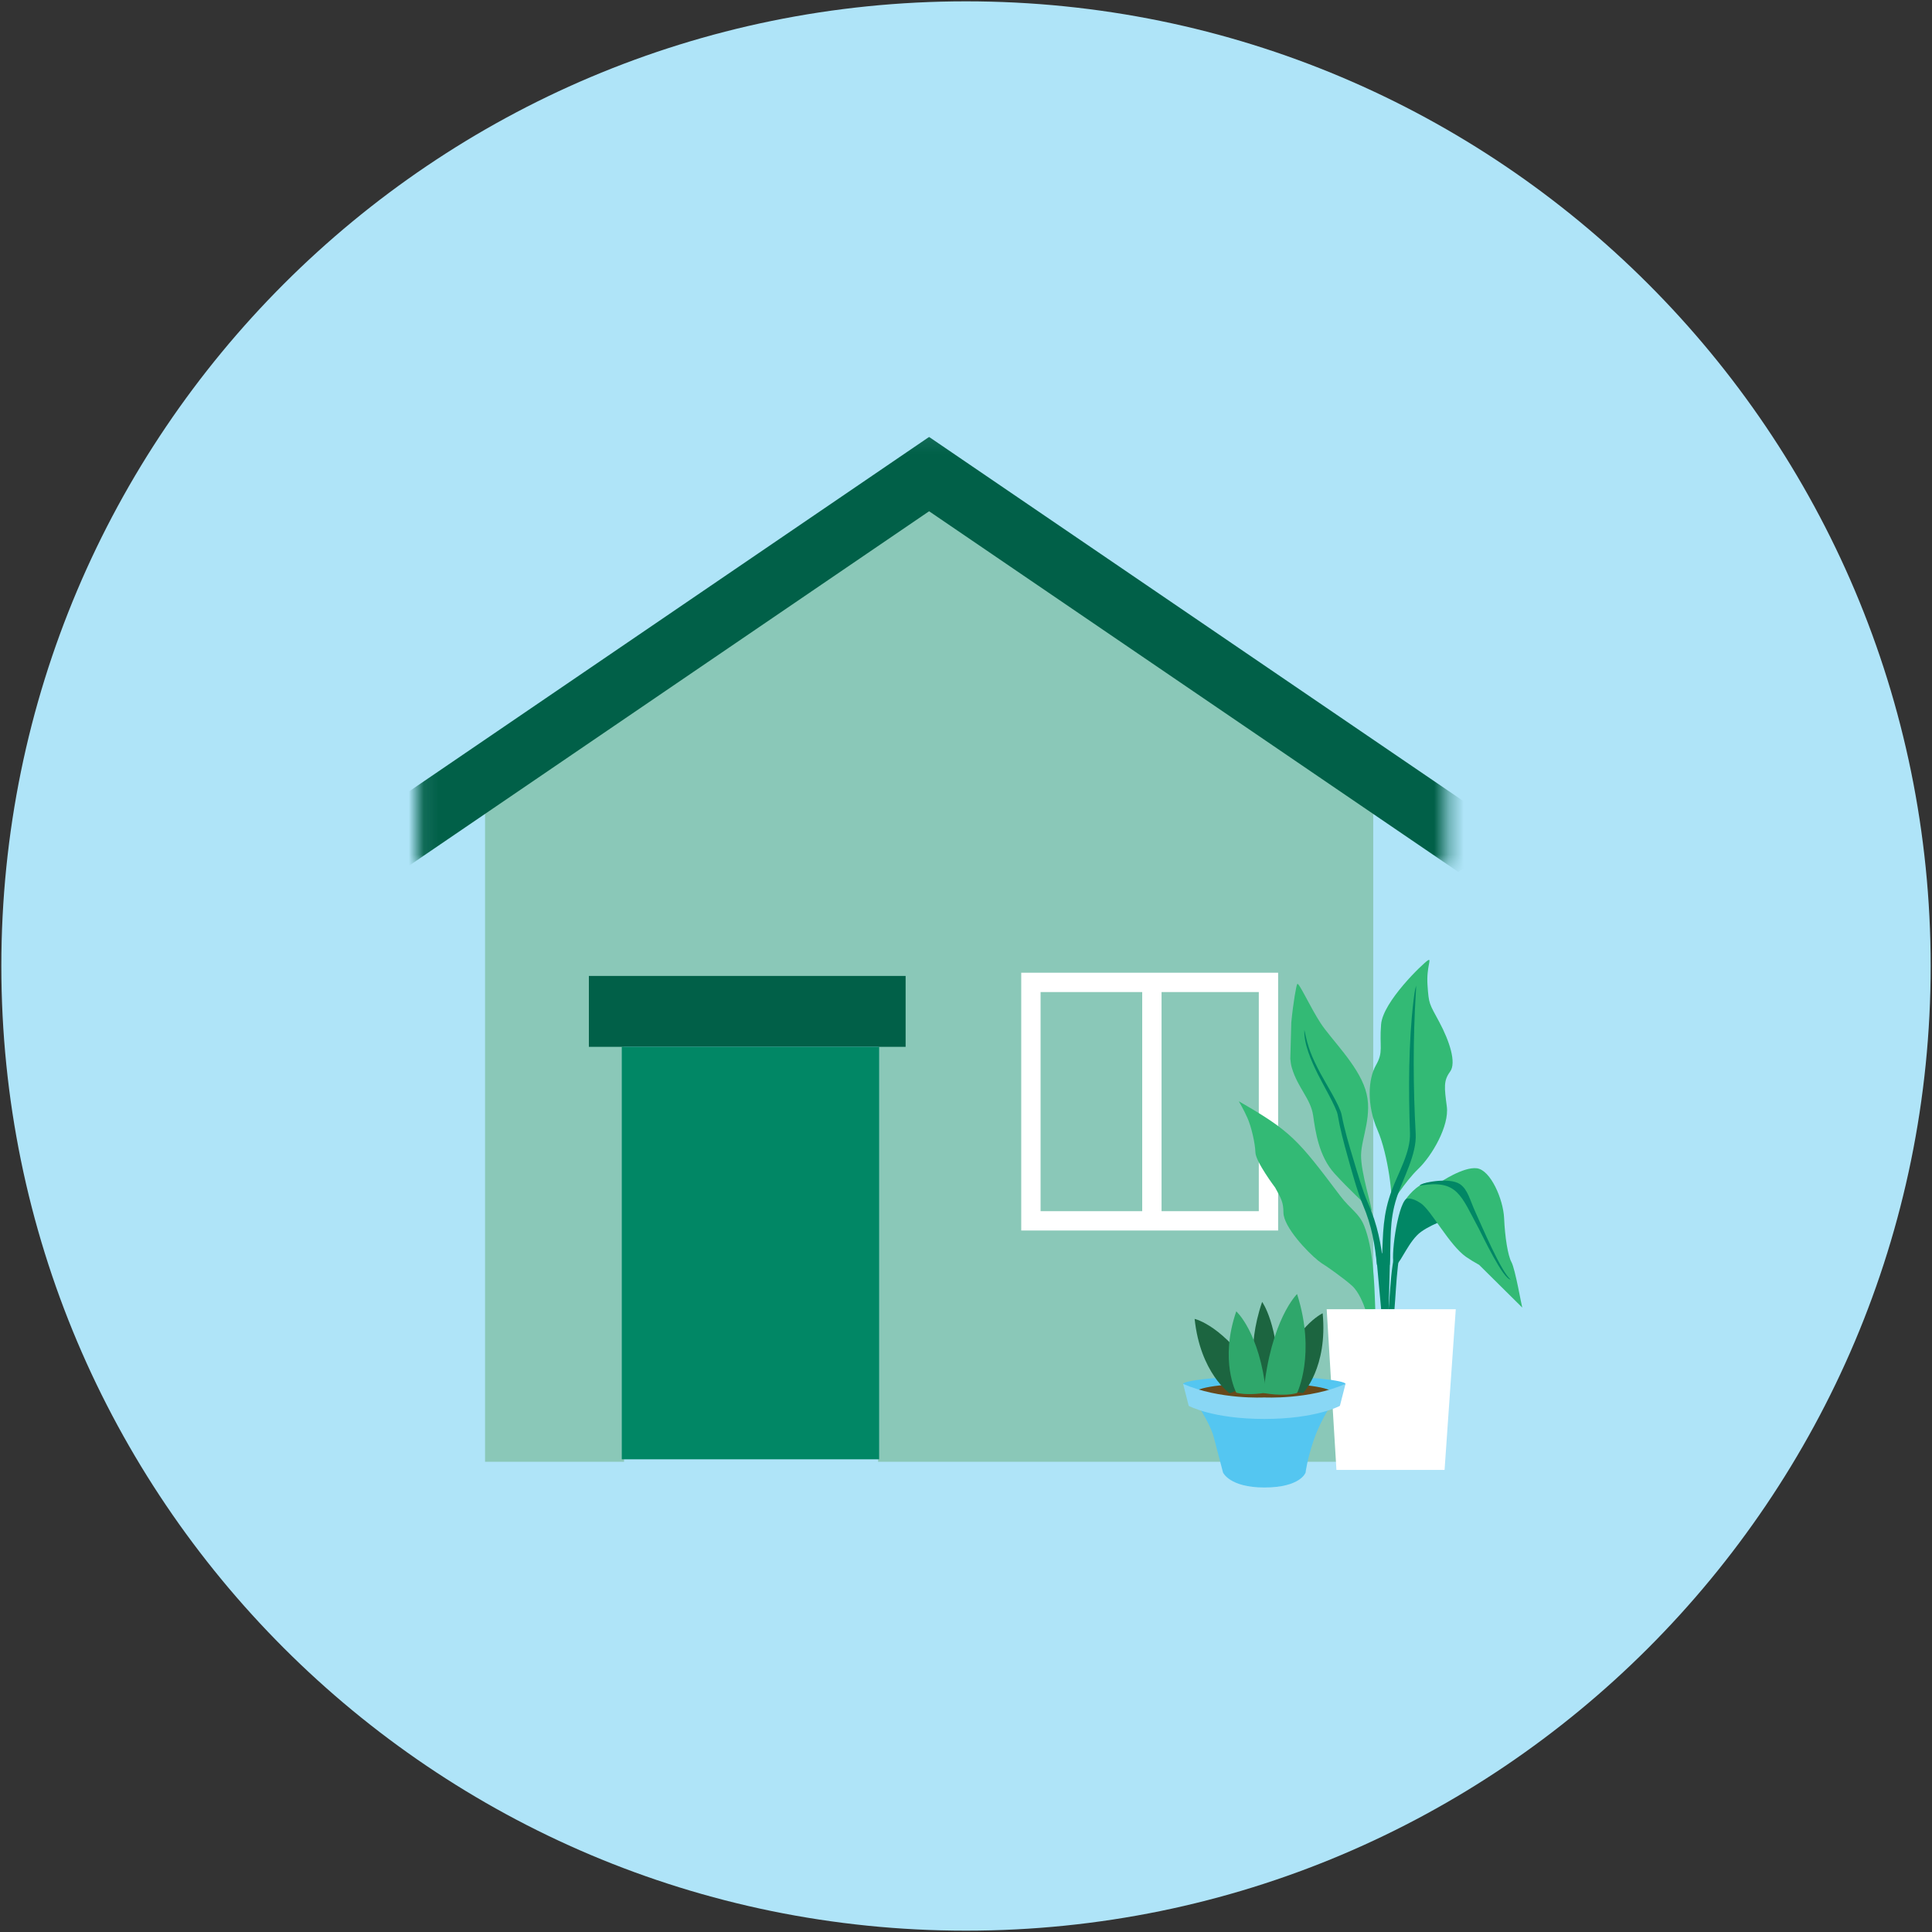 <svg width="130" height="130" viewBox="0 0 130 130" fill="none" xmlns="http://www.w3.org/2000/svg">
<rect x="0" y="0" width="130" height="130" fill="#333333" stroke="none"/>
<path d="M65 129.91C100.849 129.91 129.91 100.849 129.91 65C129.91 29.151 100.849 0.09 65 0.09C29.151 0.09 0.09 29.151 0.09 65C0.09 100.849 29.151 129.91 65 129.91Z" fill="#AFE4F8"/>
<path d="M92.401 54.438V98.358H59.087V66.493H41.99V98.358H32.639V52.304L62.716 32.278L92.401 54.438Z" fill="#8AC8B8"/>
<path fill-rule="evenodd" clip-rule="evenodd" d="M68.717 65.452H86.003V82.798H68.717V65.452ZM70.018 66.753V81.497H84.702V66.753H70.018Z" fill="white"/>
<path fill-rule="evenodd" clip-rule="evenodd" d="M76.857 82.117V65.952H78.158V82.117H76.857Z" fill="white"/>
<mask id="mask0_981_4415" style="mask-type:alpha" maskUnits="userSpaceOnUse" x="28" y="29" width="70" height="30">
<path d="M28.09 29.09H97.358V58.337H28.09V29.09Z" fill="#016048"/>
</mask>
<g mask="url(#mask0_981_4415)">
<path d="M101.776 56.158L98.123 58.668L62.517 34.401L26.911 58.668L23.261 56.158L62.5 29.412L62.517 29.401L62.533 29.412L101.776 56.158Z" fill="#016048"/>
</g>
<path d="M60.937 65.669H39.624V70.439H60.937V65.669Z" fill="#016048"/>
<path d="M41.838 70.439H59.155V98.193H41.838V70.439Z" fill="#018765"/>
<path fill-rule="evenodd" clip-rule="evenodd" d="M93.585 81.068C93.585 81.068 94.505 79.543 95.442 78.642C96.378 77.742 97.522 75.743 97.353 74.456C97.184 73.171 97.126 72.714 97.572 72.112C98.017 71.508 97.527 70.042 96.847 68.771C96.165 67.501 96.145 67.585 96.055 66.307C95.964 65.03 96.383 64.424 96.065 64.629C95.745 64.837 93.051 67.397 92.93 68.935C92.806 70.472 93.109 70.759 92.584 71.677C92.059 72.595 91.952 74.349 92.688 76.035C93.425 77.718 93.758 80.792 93.585 81.068H93.585Z" fill="#33BA75"/>
<path fill-rule="evenodd" clip-rule="evenodd" d="M93.513 85.111C93.612 83.482 93.459 82.198 93.978 80.596C94.408 79.265 95.334 77.698 95.259 76.286C95.084 73.072 95.074 69.964 95.268 66.803C95.289 66.48 95.284 66.636 95.285 66.32C95.194 66.66 95.156 66.959 95.114 67.311C94.775 70.163 94.77 73.322 94.874 76.251C94.918 77.516 94.092 78.911 93.656 80.078C93.037 81.731 93.065 82.945 92.992 84.715C92.987 84.85 92.976 84.982 92.962 85.11H93.513V85.111Z" fill="#018765"/>
<path fill-rule="evenodd" clip-rule="evenodd" d="M92.297 81.483C92.326 81.227 91.561 78.898 91.583 77.716C91.604 76.535 92.415 74.973 91.869 73.295C91.327 71.614 89.561 69.92 88.861 68.846C88.163 67.774 87.412 66.112 87.294 66.206C87.23 66.256 87.015 67.474 86.888 68.804L86.822 71.244C86.842 71.478 86.875 71.683 86.924 71.847C87.327 73.209 88.194 73.934 88.357 75.053C88.517 76.169 88.748 77.812 89.803 78.97C90.859 80.128 91.728 80.877 92.298 81.483H92.297Z" fill="#33BA75"/>
<path fill-rule="evenodd" clip-rule="evenodd" d="M93.088 85.111C92.927 83.742 92.716 82.461 92.04 80.932C91.697 80.163 91.316 78.846 91.071 78.031C90.767 77.026 90.47 76.032 90.275 75.016C90.157 74.401 89.192 72.874 88.837 72.204C88.248 71.088 88.01 70.493 87.767 69.299C87.727 70.249 88.228 71.377 88.672 72.274C88.954 72.848 89.924 74.523 90.006 74.995C90.175 75.981 90.411 76.858 90.684 77.835C90.938 78.737 91.334 80.201 91.699 81.055C92.322 82.515 92.512 83.779 92.651 85.111H93.088Z" fill="#018765"/>
<path fill-rule="evenodd" clip-rule="evenodd" d="M90.169 80.451C87.333 76.686 86.878 76.123 83.357 74.103C83.357 74.103 83.667 74.619 83.933 75.214C84.2 75.806 84.454 76.916 84.475 77.547C84.495 78.178 85.802 79.909 85.802 79.909C86.228 80.672 86.354 80.914 86.36 81.591C86.367 82.563 87.986 84.256 88.697 84.826C88.86 84.957 89.046 85.083 89.237 85.198C89.237 85.198 90.393 85.987 90.984 86.522C91.439 86.938 91.748 87.746 91.866 88.092H92.538C92.475 86.143 92.394 84.006 91.796 82.494C91.449 81.618 90.884 81.397 90.169 80.451H90.169Z" fill="#33BA75"/>
<path fill-rule="evenodd" clip-rule="evenodd" d="M97.949 81.836C97.949 81.836 96.505 82.25 95.62 82.886C94.823 83.458 94.284 84.895 93.945 85.111H93.809C93.549 84.775 94.004 81.174 94.623 80.662C95.262 80.133 96.16 79.927 96.634 80.002C97.107 80.078 97.949 81.836 97.949 81.836Z" fill="#018765"/>
<path fill-rule="evenodd" clip-rule="evenodd" d="M94.718 82.451C94.957 81.91 94.997 81.783 95.41 81.345L95.515 81.236C95.012 81.425 94.785 81.88 94.544 82.333C93.605 84.112 93.606 86.13 93.439 88.093L93.83 88.101C93.981 86.324 93.991 84.091 94.718 82.451L94.718 82.451Z" fill="#018765"/>
<path fill-rule="evenodd" clip-rule="evenodd" d="M94.605 80.678C94.605 80.678 95.329 79.635 96.077 79.585C96.822 79.534 96.89 79.564 96.89 79.564C96.89 79.564 98.448 78.497 99.374 78.611C100.299 78.725 101.151 80.698 101.208 81.965C101.264 83.231 101.458 84.486 101.705 84.931C101.954 85.377 102.396 87.927 102.429 87.984L99.529 85.111C99.204 84.931 98.899 84.747 98.652 84.575C97.522 83.785 96.304 81.442 95.61 80.97C94.918 80.499 94.605 80.678 94.605 80.678V80.678Z" fill="#33BA75"/>
<path fill-rule="evenodd" clip-rule="evenodd" d="M99.51 82.684C99.746 83.119 101.152 86.112 101.649 86.092C101.039 85.662 99.642 82.348 99.281 81.568C98.905 80.753 98.771 80.034 98.231 79.674C97.495 79.184 95.539 79.595 95.531 79.777C98.085 79.35 98.288 80.421 99.511 82.684H99.51Z" fill="#018765"/>
<path fill-rule="evenodd" clip-rule="evenodd" d="M93.539 84.372L93.438 88.093H92.934L92.585 84.294L93.539 84.372Z" fill="#018765"/>
<path fill-rule="evenodd" clip-rule="evenodd" d="M89.27 88.094H97.956L97.202 98.907H89.926L89.27 88.094Z" fill="white"/>
<g clip-path="url(#clip0_981_4415)">
<path d="M80.384 94.236C80.384 94.236 81.411 95.71 81.668 96.692C81.926 97.675 82.296 99.086 82.296 99.086C82.296 99.086 82.739 100.09 85.073 100.09C87.521 100.09 87.85 99.086 87.85 99.086C87.85 99.086 87.949 98.191 88.426 96.82C88.903 95.449 89.761 94.236 89.761 94.236H80.384Z" fill="#54C6F1"/>
<path d="M90.538 93.12C90.538 93.338 88.091 94.173 85.073 94.173C82.056 94.173 79.608 93.338 79.608 93.12C79.608 92.902 82.055 92.594 85.073 92.594C88.09 92.594 90.537 92.902 90.537 93.12H90.538Z" fill="#54C6F1"/>
<path d="M89.651 93.728C89.651 94.09 87.577 94.628 85.018 94.628C82.46 94.628 80.385 94.09 80.385 93.728C80.385 93.365 82.46 93.07 85.018 93.07C87.577 93.07 89.651 93.364 89.651 93.728Z" fill="#66491A"/>
<path d="M85.073 94.031C85.073 94.031 82.07 94.193 79.608 93.119L79.987 94.597C79.987 94.597 81.583 95.478 85.073 95.478C88.562 95.478 90.158 94.597 90.158 94.597L90.537 93.119C88.076 94.192 85.073 94.031 85.073 94.031Z" fill="#89D7F5"/>
<path d="M87.683 93.734C87.683 93.734 89.343 92.016 89 88.368C89 88.368 87.1 89.206 85.686 93.049C85.686 93.049 86.815 93.667 87.683 93.734Z" fill="#1C6540"/>
<path d="M82.735 93.746C82.735 93.746 80.768 92.389 80.384 88.746C80.384 88.746 82.412 89.192 84.558 92.68C84.558 92.68 83.573 93.509 82.735 93.746V93.746Z" fill="#1C6540"/>
<path d="M84.539 93.062C84.539 93.062 83.811 90.853 84.926 87.603C84.926 87.603 86.032 89.086 86.08 93.171C86.08 93.171 85.153 93.323 84.539 93.062Z" fill="#1C6540"/>
<path d="M83.186 93.711C83.186 93.711 82.04 91.558 83.186 88.237C83.186 88.237 84.757 89.639 85.193 93.711C85.193 93.711 84.006 93.928 83.186 93.711Z" fill="#2FA76B"/>
<path d="M87.277 93.732C87.277 93.732 88.569 91.114 87.277 87.073C87.277 87.073 85.509 88.778 85.018 93.732C85.018 93.732 86.355 93.996 87.277 93.732Z" fill="#2FA76B"/>
</g>
<defs>
<clipPath id="clip0_981_4415">
<rect width="10.929" height="13.017" fill="white" transform="translate(79.608 87.073)"/>
</clipPath>
</defs>
</svg>

